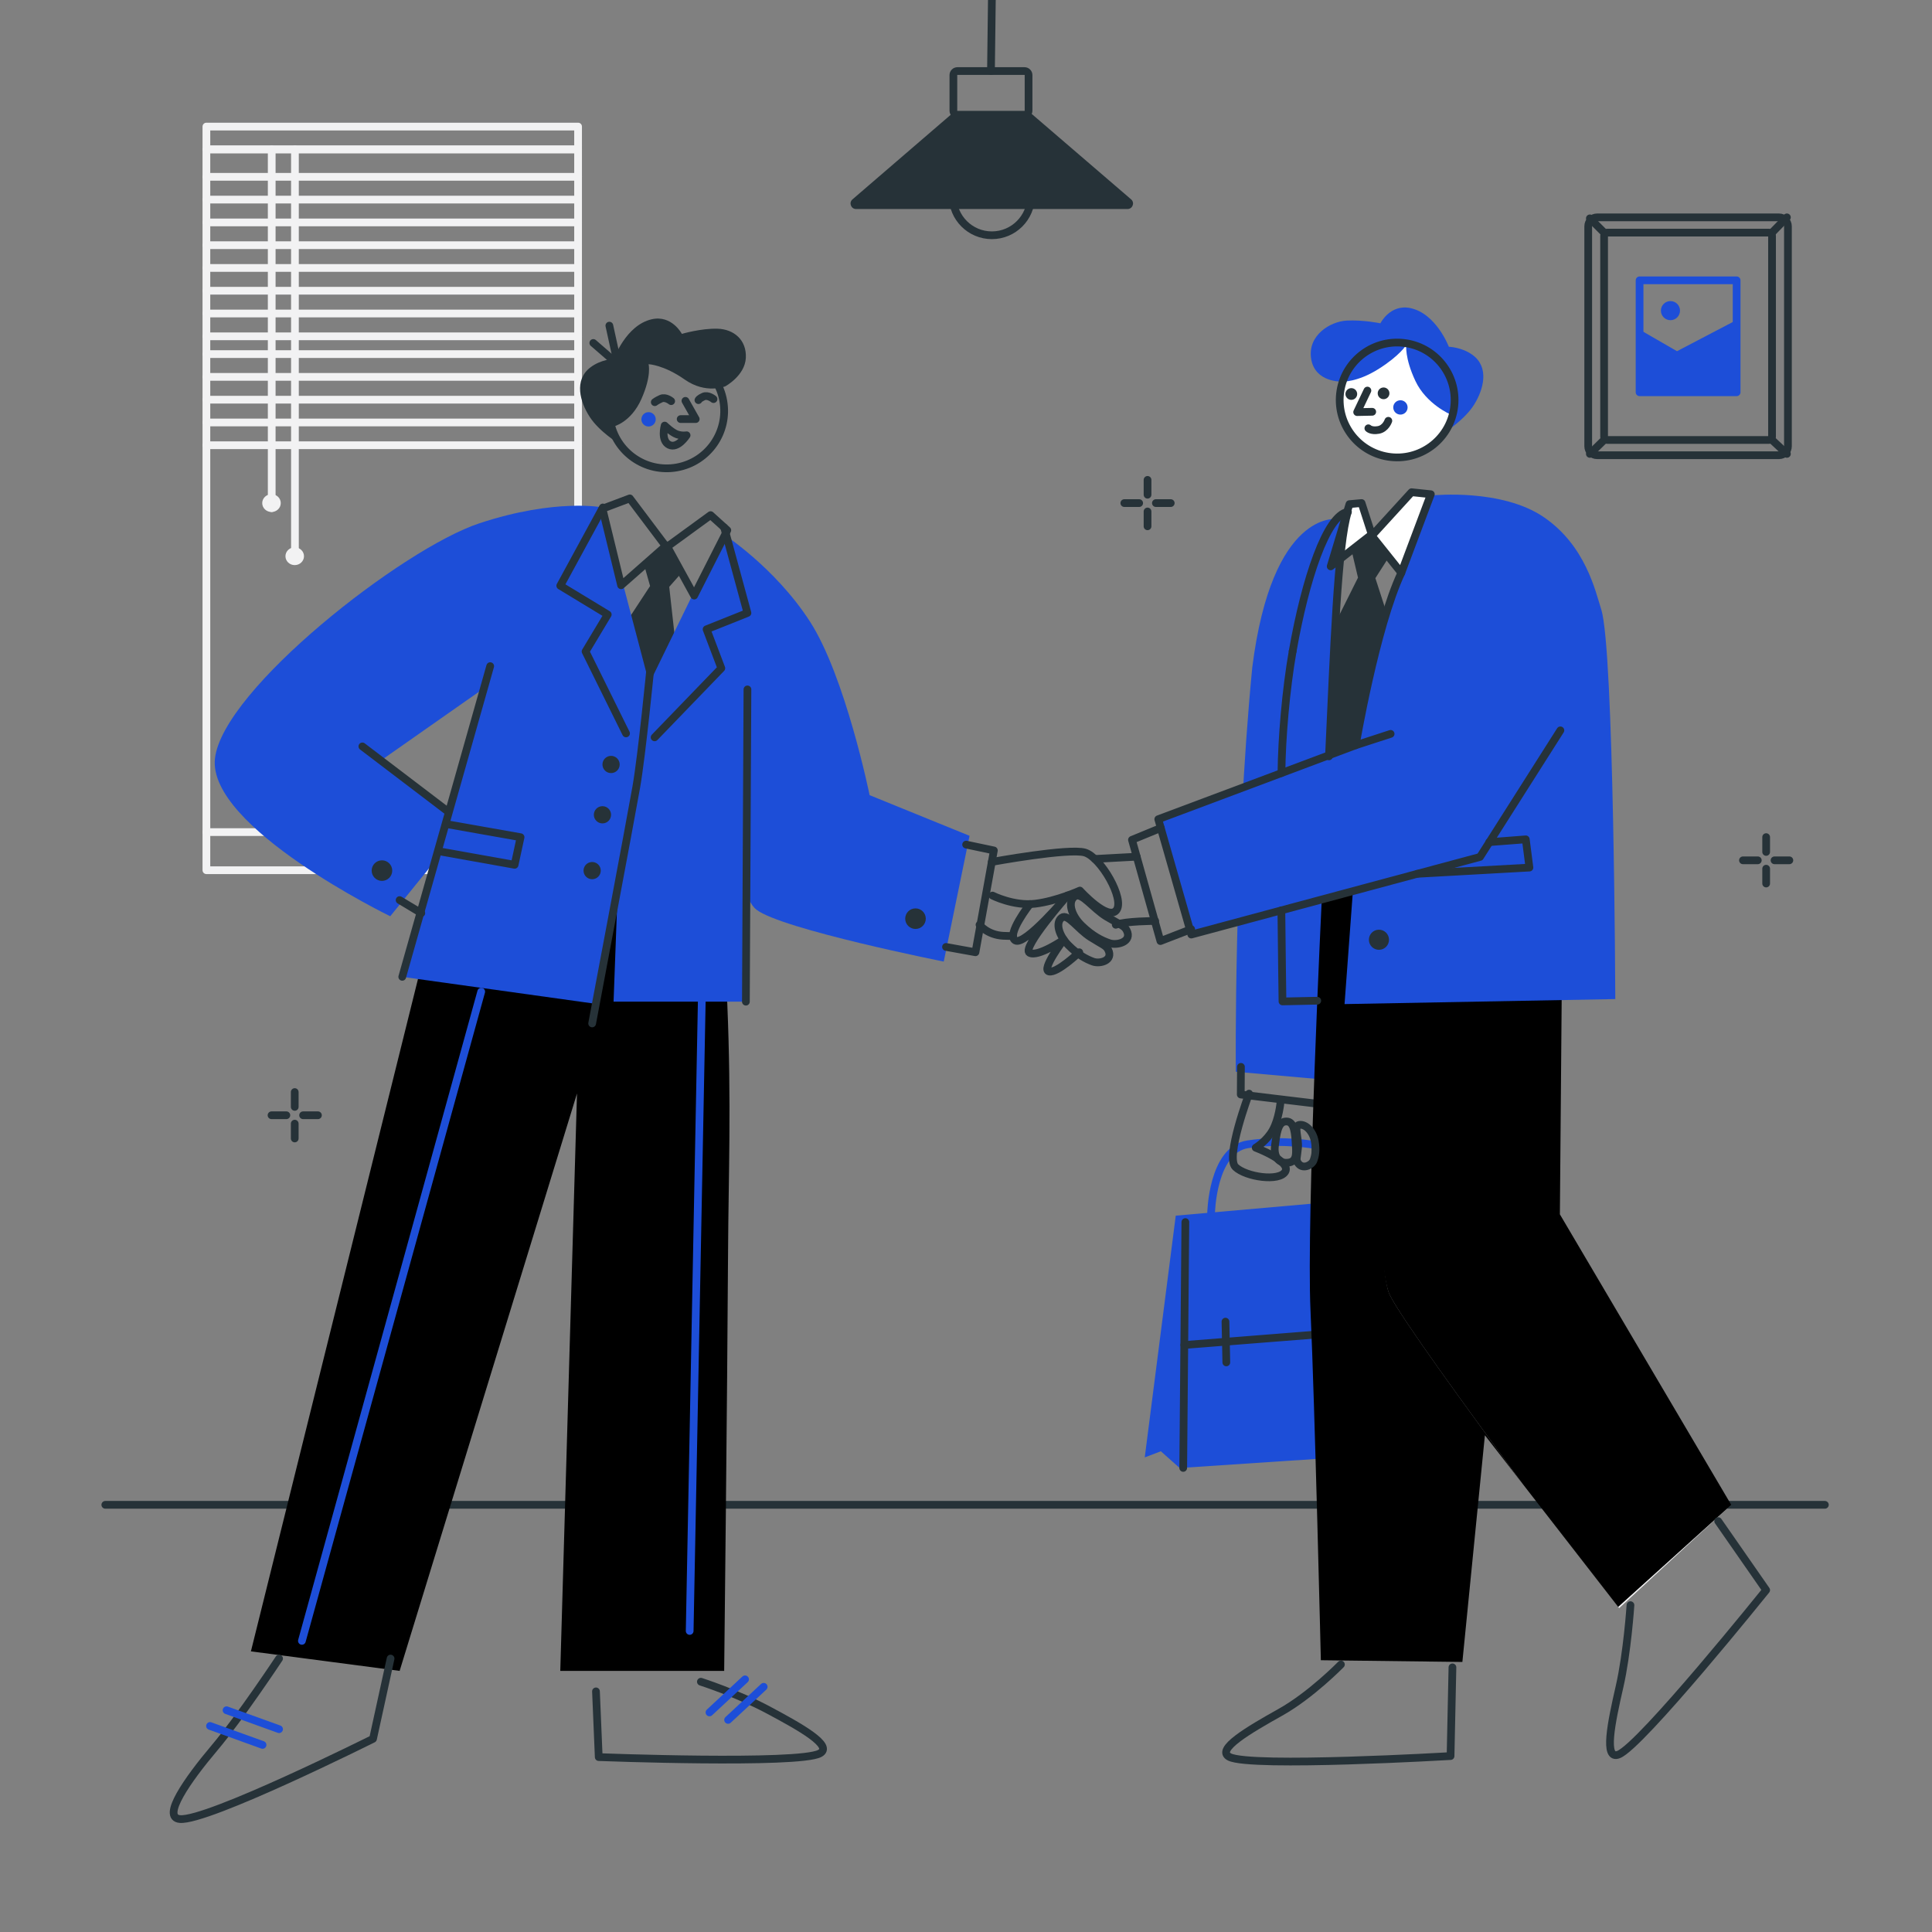 <svg width="448" height="448" viewBox="0 0 448 448" fill="none" xmlns="http://www.w3.org/2000/svg">
<rect x="0" y="0" width="448" height="448" fill="#808080" stroke="none"/>
<g clip-path="url(#clip0_6211_7844)">
<path d="M24.42 348.943H423.16" stroke="#263238" stroke-width="1.792" stroke-miterlimit="10" stroke-linecap="round" stroke-linejoin="round"/>
<path d="M266.095 111.277V114.718" stroke="#263238" stroke-width="1.792" stroke-miterlimit="10" stroke-linecap="round" stroke-linejoin="round"/>
<path d="M266.095 118.6V122.042" stroke="#263238" stroke-width="1.792" stroke-miterlimit="10" stroke-linecap="round" stroke-linejoin="round"/>
<path d="M260.713 116.66H264.156" stroke="#263238" stroke-width="1.792" stroke-miterlimit="10" stroke-linecap="round" stroke-linejoin="round"/>
<path d="M268.035 116.66H271.476" stroke="#263238" stroke-width="1.792" stroke-miterlimit="10" stroke-linecap="round" stroke-linejoin="round"/>
<path d="M68.343 253.23V256.672" stroke="#263238" stroke-width="1.792" stroke-miterlimit="10" stroke-linecap="round" stroke-linejoin="round"/>
<path d="M68.343 260.553V263.994" stroke="#263238" stroke-width="1.792" stroke-miterlimit="10" stroke-linecap="round" stroke-linejoin="round"/>
<path d="M62.962 258.611H66.403" stroke="#263238" stroke-width="1.792" stroke-miterlimit="10" stroke-linecap="round" stroke-linejoin="round"/>
<path d="M70.283 258.611H73.725" stroke="#263238" stroke-width="1.792" stroke-miterlimit="10" stroke-linecap="round" stroke-linejoin="round"/>
<path d="M409.544 194.113V197.554" stroke="#263238" stroke-width="1.792" stroke-miterlimit="10" stroke-linecap="round" stroke-linejoin="round"/>
<path d="M409.544 201.436V204.877" stroke="#263238" stroke-width="1.792" stroke-miterlimit="10" stroke-linecap="round" stroke-linejoin="round"/>
<path d="M404.163 199.494H407.605" stroke="#263238" stroke-width="1.792" stroke-miterlimit="10" stroke-linecap="round" stroke-linejoin="round"/>
<path d="M411.484 199.494H414.925" stroke="#263238" stroke-width="1.792" stroke-miterlimit="10" stroke-linecap="round" stroke-linejoin="round"/>
<path d="M134.049 41.004H47.86" stroke="#F2F2F3" stroke-width="1.792" stroke-miterlimit="10" stroke-linecap="round" stroke-linejoin="round"/>
<path d="M134.049 46.287H47.86" stroke="#F2F2F3" stroke-width="1.792" stroke-miterlimit="10" stroke-linecap="round" stroke-linejoin="round"/>
<path d="M134.049 51.57H47.86" stroke="#F2F2F3" stroke-width="1.792" stroke-miterlimit="10" stroke-linecap="round" stroke-linejoin="round"/>
<path d="M134.049 56.852H47.86" stroke="#F2F2F3" stroke-width="1.792" stroke-miterlimit="10" stroke-linecap="round" stroke-linejoin="round"/>
<path d="M134.049 62.135H47.86" stroke="#F2F2F3" stroke-width="1.792" stroke-miterlimit="10" stroke-linecap="round" stroke-linejoin="round"/>
<path d="M134.049 67.418H47.86" stroke="#F2F2F3" stroke-width="1.792" stroke-miterlimit="10" stroke-linecap="round" stroke-linejoin="round"/>
<path d="M134.049 72.701H47.86" stroke="#F2F2F3" stroke-width="1.792" stroke-miterlimit="10" stroke-linecap="round" stroke-linejoin="round"/>
<path d="M134.049 77.984H47.86" stroke="#F2F2F3" stroke-width="1.792" stroke-miterlimit="10" stroke-linecap="round" stroke-linejoin="round"/>
<path d="M134.049 82.111H47.86" stroke="#F2F2F3" stroke-width="1.792" stroke-miterlimit="10" stroke-linecap="round" stroke-linejoin="round"/>
<path d="M134.049 87.394H47.86" stroke="#F2F2F3" stroke-width="1.792" stroke-miterlimit="10" stroke-linecap="round" stroke-linejoin="round"/>
<path d="M134.049 92.678H47.86" stroke="#F2F2F3" stroke-width="1.792" stroke-miterlimit="10" stroke-linecap="round" stroke-linejoin="round"/>
<path d="M134.049 97.959H47.86" stroke="#F2F2F3" stroke-width="1.792" stroke-miterlimit="10" stroke-linecap="round" stroke-linejoin="round"/>
<path d="M134.049 103.242H47.86" stroke="#F2F2F3" stroke-width="1.792" stroke-miterlimit="10" stroke-linecap="round" stroke-linejoin="round"/>
<path d="M68.393 34.639V128.293" stroke="#F2F2F3" stroke-width="1.792" stroke-miterlimit="10" stroke-linecap="round" stroke-linejoin="round"/>
<path d="M63.006 34.639V117.817" stroke="#F2F2F3" stroke-width="1.792" stroke-miterlimit="10" stroke-linecap="round" stroke-linejoin="round"/>
<path d="M70.492 128.978C70.492 127.84 69.53 126.916 68.342 126.916C67.155 126.916 66.193 127.84 66.193 128.978C66.193 130.117 67.155 131.04 68.342 131.04C69.531 131.039 70.492 130.117 70.492 128.978Z" fill="#F2F2F3"/>
<path d="M65.106 116.661C65.106 115.523 64.144 114.6 62.957 114.6C61.769 114.6 60.806 115.522 60.806 116.661C60.806 117.8 61.769 118.724 62.957 118.724C64.144 118.724 65.106 117.8 65.106 116.661Z" fill="#F2F2F3"/>
<path d="M134.049 34.639H47.86V201.788H134.05L134.049 34.639Z" stroke="#F2F2F3" stroke-width="1.792" stroke-miterlimit="10" stroke-linecap="round" stroke-linejoin="round"/>
<path d="M134.049 29.348H47.86V34.64H134.05L134.049 29.348Z" stroke="#F2F2F3" stroke-width="1.792" stroke-miterlimit="10" stroke-linecap="round" stroke-linejoin="round"/>
<path d="M134.049 192.949H47.86" stroke="#F2F2F3" stroke-width="1.792" stroke-miterlimit="10" stroke-linecap="round" stroke-linejoin="round"/>
<path d="M368.281 52.479C368.281 51.332 369.211 50.402 370.358 50.402H412.517C413.664 50.402 414.594 51.332 414.594 52.479V103.484C414.594 104.631 413.665 105.561 412.517 105.561H370.358C369.211 105.561 368.281 104.631 368.281 103.484V52.479Z" stroke="#263238" stroke-width="1.792" stroke-miterlimit="10" stroke-linecap="round" stroke-linejoin="round"/>
<path d="M371.966 54.686C371.966 54.274 372.301 53.94 372.713 53.94H410.162C410.574 53.94 410.907 54.274 410.907 54.686V101.279C410.907 101.691 410.573 102.025 410.162 102.025H372.713C372.301 102.025 371.966 101.691 371.966 101.279V54.686Z" stroke="#263238" stroke-width="1.792" stroke-miterlimit="10" stroke-linecap="round" stroke-linejoin="round"/>
<path d="M380.192 65.002H402.696V90.961H380.192V65.002Z" stroke="#1D4ED8" stroke-width="1.792" stroke-miterlimit="10" stroke-linecap="round" stroke-linejoin="round"/>
<path d="M380.34 76.515L388.868 81.437L402.61 74.246L402.663 90.8L380.177 90.703L380.34 76.515Z" fill="#1D4ED8"/>
<path d="M385.137 72.032C385.137 70.808 386.129 69.816 387.353 69.816C388.576 69.816 389.568 70.808 389.568 72.032C389.568 73.256 388.576 74.248 387.353 74.248C386.129 74.248 385.137 73.256 385.137 72.032Z" fill="#1D4ED8"/>
<path d="M410.909 53.939L414.356 50.402" stroke="#263238" stroke-width="1.792" stroke-miterlimit="10" stroke-linecap="round" stroke-linejoin="round"/>
<path d="M368.664 105.251L371.966 102.025" stroke="#263238" stroke-width="1.792" stroke-miterlimit="10" stroke-linecap="round" stroke-linejoin="round"/>
<path d="M371.966 53.938L368.664 50.633" stroke="#263238" stroke-width="1.792" stroke-miterlimit="10" stroke-linecap="round" stroke-linejoin="round"/>
<path d="M414.356 105.251L410.909 102.025" stroke="#263238" stroke-width="1.792" stroke-miterlimit="10" stroke-linecap="round" stroke-linejoin="round"/>
<path d="M220.909 45.466C220.909 40.446 224.978 36.377 229.998 36.377C235.018 36.377 239.087 40.447 239.087 45.466C239.087 50.486 235.018 54.555 229.998 54.555C224.978 54.555 220.909 50.486 220.909 45.466Z" stroke="#263238" stroke-width="1.792" stroke-miterlimit="10" stroke-linecap="round" stroke-linejoin="round"/>
<path d="M239.175 26.365L262.344 46.276C263.168 47.074 262.602 48.469 261.456 48.469H198.509C197.363 48.469 196.798 47.075 197.621 46.277L220.835 26.291L239.175 26.365Z" fill="#263238"/>
<path d="M229.997 0L229.791 16.477" stroke="#263238" stroke-width="1.792" stroke-miterlimit="10" stroke-linecap="round" stroke-linejoin="round"/>
<path d="M221.074 17.412C221.074 16.896 221.493 16.477 222.01 16.477H237.57C238.087 16.477 238.506 16.895 238.506 17.412V25.667C238.506 26.183 238.087 26.602 237.57 26.602H222.01C221.493 26.602 221.074 26.184 221.074 25.667V17.412Z" stroke="#263238" stroke-width="1.792" stroke-miterlimit="10" stroke-linecap="round" stroke-linejoin="round"/>
<path d="M309.934 120.367L305.765 250.224L286.562 248.521C286.562 248.521 286.088 199.163 290.378 154.786C294.987 118.186 309.934 120.367 309.934 120.367Z" fill="#1D4ED8"/>
<path d="M287.754 247.387L287.714 253.801L304.832 255.862" stroke="#263238" stroke-width="1.792" stroke-miterlimit="10" stroke-linecap="round" stroke-linejoin="round"/>
<path d="M312.555 118.693C305.048 119.735 297.34 154.21 297.114 177.557C296.888 200.904 297.387 232.214 297.387 232.214L305.454 232.047C305.454 232.047 307.37 134.618 312.555 118.693Z" fill="#1D4ED8"/>
<path d="M310.819 90.673C311.966 83.407 318.787 78.446 326.052 79.592C333.318 80.739 338.279 87.559 337.133 94.824C335.987 102.09 329.167 107.052 321.901 105.905C314.635 104.759 309.673 97.94 310.819 90.673Z" fill="white"/>
<path d="M326.1 79.995C326.1 79.995 325.673 82.928 328.203 88.327C330.735 93.727 336.373 96.115 336.373 96.115L335.232 100.091C335.232 100.091 339.677 97.295 341.859 93.771C344.042 90.247 345.372 85.168 341.474 82.309C338.994 80.489 335.964 80.412 335.964 80.412C335.964 80.412 333.04 72.691 327.029 71.438C322.339 70.459 320.093 74.969 320.093 74.969C320.093 74.969 316.164 74.149 312.325 74.335C308.487 74.52 303.126 77.748 304.044 83.26C304.963 88.771 311.205 88.482 311.205 88.482C311.205 88.482 314.653 88.711 319.638 85.578C324.624 82.445 326.1 79.995 326.1 79.995Z" fill="#1D4ED8"/>
<path d="M326.373 94.18C326.21 93.275 325.344 92.675 324.44 92.84C323.536 93.003 322.936 93.868 323.1 94.772C323.263 95.676 324.128 96.277 325.032 96.113C325.936 95.95 326.537 95.084 326.373 94.18Z" fill="#1D4ED8"/>
<path d="M310.819 90.675C311.966 83.409 318.787 78.448 326.052 79.594C333.318 80.741 338.279 87.561 337.133 94.826C335.987 102.092 329.167 107.054 321.901 105.907C314.635 104.761 309.673 97.942 310.819 90.675Z" stroke="#263238" stroke-width="1.792" stroke-miterlimit="10" stroke-linecap="round" stroke-linejoin="round"/>
<path d="M319.49 91.448C319.356 90.71 319.846 90.003 320.585 89.87C321.324 89.736 322.031 90.226 322.164 90.965C322.298 91.704 321.808 92.411 321.069 92.544C320.331 92.678 319.624 92.188 319.49 91.448Z" fill="#263238"/>
<path d="M312.012 91.603C311.878 90.864 312.368 90.157 313.107 90.024C313.846 89.89 314.553 90.38 314.686 91.119C314.82 91.858 314.33 92.565 313.591 92.698C312.852 92.832 312.145 92.342 312.012 91.603Z" fill="#263238"/>
<path d="M317.08 90.566L314.703 95.56L318.197 95.487" stroke="#263238" stroke-width="1.792" stroke-miterlimit="10" stroke-linecap="round" stroke-linejoin="round"/>
<path d="M317.302 99.311C317.302 99.311 317.959 99.999 319.643 99.694C321.329 99.389 321.934 97.576 321.934 97.576" stroke="#263238" stroke-width="1.792" stroke-miterlimit="10" stroke-linecap="round" stroke-linejoin="round"/>
<path d="M280.833 281.389C280.833 281.389 281.084 266.603 289.336 265.342C297.589 264.079 305.031 265.533 305.031 265.533" stroke="#1D4ED8" stroke-width="1.792" stroke-miterlimit="10" stroke-linecap="round" stroke-linejoin="round"/>
<path d="M272.637 281.891L304.314 279.104L305.341 338.296L273.551 340.407L269.181 336.525L265.449 337.946L272.637 281.891Z" fill="#1D4ED8"/>
<path d="M274.866 283.379L274.37 340.39" stroke="#263238" stroke-width="1.792" stroke-miterlimit="10" stroke-linecap="round" stroke-linejoin="round"/>
<path d="M274.618 311.885L305.939 309.404" stroke="#263238" stroke-width="1.792" stroke-miterlimit="10" stroke-linecap="round" stroke-linejoin="round"/>
<path d="M284.168 306.465L284.364 315.922" stroke="#263238" stroke-width="1.792" stroke-miterlimit="10" stroke-linecap="round" stroke-linejoin="round"/>
<path d="M401.441 348.941L375.227 372.6L375.456 372.895L401.441 348.941Z" fill="#F2F2F3"/>
<path d="M319.532 207.07L306.537 207.601C306.537 207.601 302.902 282.478 303.886 303.909C304.871 325.34 306.285 384.978 306.285 384.978L339.102 385.381L344.323 332.816L353.327 344.407C340.025 326.435 324.959 305.679 322.275 300.294C318.388 292.498 321.694 232.742 319.532 207.07Z" fill="black"/>
<path d="M361.711 281.582L362.369 203.014L317.227 208.401C319.389 234.073 318.388 292.498 322.276 300.295C324.96 305.68 340.026 326.437 353.328 344.408L375.227 372.6L401.441 348.941L361.711 281.582Z" fill="black"/>
<path d="M313.422 127.696L314.898 133.95L309.232 145.291L307.251 179.537L321.268 177.526L322.941 146.456L318.928 134.064L322.25 128.881L318.086 124.299L313.422 127.696Z" fill="#263238"/>
<path d="M332.429 114.86C332.429 114.86 321.693 138.153 320.145 145.169C318.596 152.187 314.367 172.806 314.367 172.806L268.588 189.96L276.242 216.707L313.715 206.633L311.779 232.831L374.562 231.669C374.562 231.669 374.264 150.655 371.315 141.371C369.959 137.104 367.681 126.528 357.959 119.9C348.237 113.274 332.429 114.86 332.429 114.86Z" fill="#1D4ED8"/>
<path d="M324.948 132.818C319.004 145.455 314.367 172.807 314.367 172.807L268.587 189.961L276.241 216.708L343.192 198.71L361.83 169.357" stroke="#263238" stroke-width="1.792" stroke-miterlimit="10" stroke-linecap="round" stroke-linejoin="round"/>
<path d="M269.175 191.996L262.486 194.744L269.081 218.217L276.215 215.46" stroke="#263238" stroke-width="1.792" stroke-miterlimit="10" stroke-linecap="round" stroke-linejoin="round"/>
<path d="M345.331 195.278L353.806 194.631L354.648 201.176L328.639 202.623" stroke="#263238" stroke-width="1.792" stroke-miterlimit="10" stroke-linecap="round" stroke-linejoin="round"/>
<path d="M295.642 265.666C295.985 263.04 296.293 260.321 297.952 260.075C299.79 259.799 300.232 261.76 300.407 264.524C300.581 267.287 300.895 269.313 298.745 269.601C296.593 269.886 295.299 268.289 295.642 265.666Z" stroke="#263238" stroke-width="1.792" stroke-miterlimit="10" stroke-linecap="round" stroke-linejoin="round"/>
<path d="M300.907 269.563C300.471 268.832 300.769 268.446 300.989 266.174C301.209 263.903 299.895 261.026 301.307 260.838C302.872 260.631 304.467 262.451 304.862 264.583C305.256 266.713 304.968 268.114 304.56 269.151C304.15 270.187 301.978 271.356 300.907 269.563Z" stroke="#263238" stroke-width="1.792" stroke-miterlimit="10" stroke-linecap="round" stroke-linejoin="round"/>
<path d="M289.639 253.596C289.639 253.596 284.105 268.299 286.485 270.612C288.864 272.924 296.724 274.091 298.047 271.655C299.371 269.219 291.175 266.133 291.175 266.133C291.175 266.133 293.708 264.635 295.144 262.019C296.581 259.402 296.918 255.665 296.918 255.665" stroke="#263238" stroke-width="1.792" stroke-miterlimit="10" stroke-linecap="round" stroke-linejoin="round"/>
<path d="M253.867 199.178L263.586 198.652" stroke="#263238" stroke-width="1.792" stroke-miterlimit="10" stroke-linecap="round" stroke-linejoin="round"/>
<path d="M258.727 214.441C260.926 213.575 267.872 213.557 267.872 213.557" stroke="#263238" stroke-width="1.792" stroke-miterlimit="10" stroke-linecap="round" stroke-linejoin="round"/>
<path d="M238.832 209.635C238.832 209.635 233.204 216.789 235.44 218.085C237.674 219.383 247.527 207.652 247.527 207.652C247.527 207.652 236.829 219.807 238.72 220.926C240.609 222.044 246.676 217.89 246.676 217.89C246.676 217.89 241.35 224.846 243.252 225.274C245.154 225.701 250.267 220.814 250.267 220.814" stroke="#263238" stroke-width="1.792" stroke-miterlimit="10" stroke-linecap="round" stroke-linejoin="round"/>
<path d="M336.798 386.63L336.36 407.203C336.36 407.203 290.082 409.923 285.113 407.418C281.764 405.73 289.471 401.209 296.922 397.038C304.005 393.072 310.937 385.965 310.937 385.965" stroke="#263238" stroke-width="1.792" stroke-miterlimit="10" stroke-linecap="round" stroke-linejoin="round"/>
<path d="M398.42 352.721L409.545 368.717C409.545 368.717 380.506 404.852 375.312 406.854C371.814 408.205 373.635 399.457 375.542 391.133C377.355 383.221 378.078 372.209 378.078 372.209" stroke="#263238" stroke-width="1.792" stroke-miterlimit="10" stroke-linecap="round" stroke-linejoin="round"/>
<path d="M315.726 116.646L318.158 124.161L327.312 114.137L331.789 114.603L324.947 132.82L317.925 124.033L308.567 131.334L312.917 116.901L315.726 116.646Z" fill="white" stroke="#263238" stroke-width="1.792" stroke-miterlimit="10" stroke-linecap="round" stroke-linejoin="round"/>
<path d="M297.13 211.092C297.224 220.997 297.387 232.214 297.387 232.214L305.454 232.047" stroke="#263238" stroke-width="1.792" stroke-miterlimit="10" stroke-linecap="round" stroke-linejoin="round"/>
<path d="M299.746 151.01C298.178 159.955 297.229 171.132 297.15 179.26" stroke="#263238" stroke-width="1.792" stroke-miterlimit="10" stroke-linecap="round" stroke-linejoin="round"/>
<path d="M312.555 118.693C307.661 119.373 302.683 134.259 299.747 151.008" stroke="#263238" stroke-width="1.792" stroke-miterlimit="10" stroke-linecap="round" stroke-linejoin="round"/>
<path d="M308.167 175.388C309.3 151.201 310.191 125.955 312.555 118.693" stroke="#263238" stroke-width="1.792" stroke-miterlimit="10" stroke-linecap="round" stroke-linejoin="round"/>
<path d="M314.366 172.807L322.461 170.172" stroke="#263238" stroke-width="1.792" stroke-miterlimit="10" stroke-linecap="round" stroke-linejoin="round"/>
<path d="M322.088 217.864C322.115 219.153 321.093 220.218 319.805 220.245C318.517 220.272 317.451 219.25 317.424 217.961C317.397 216.674 318.42 215.607 319.708 215.581C320.996 215.555 322.062 216.577 322.088 217.864Z" fill="#263238"/>
<path d="M150.392 84.453C150.392 84.453 151.148 87.078 148.728 92.528C146.31 97.979 142.277 98.9 142.277 98.9L143.499 102.852C143.499 102.852 138.999 100.148 136.743 96.671C134.487 93.192 133.053 88.142 136.89 85.203C139.332 83.333 142.36 83.194 142.36 83.194C142.36 83.194 145.124 75.414 151.108 74.036C155.777 72.961 158.116 77.423 158.116 77.423C158.116 77.423 162.53 76.116 166.372 76.223C170.214 76.329 173.178 78.881 172.946 83.016C172.715 87.151 168.171 89.587 168.171 89.587C168.171 89.587 163.686 91.458 158.79 88.02C153.895 84.581 150.392 84.453 150.392 84.453Z" fill="#263238"/>
<path d="M148.75 96.974C148.894 96.067 149.747 95.448 150.654 95.593C151.56 95.738 152.179 96.591 152.034 97.497C151.89 98.404 151.037 99.022 150.13 98.878C149.223 98.734 148.604 97.881 148.75 96.974Z" fill="#1D4ED8"/>
<path d="M167.714 92.933C166.417 85.692 159.496 80.873 152.255 82.17C145.015 83.466 140.196 90.388 141.493 97.629C142.789 104.869 149.71 109.688 156.95 108.391C164.191 107.095 169.01 100.174 167.714 92.933Z" stroke="#263238" stroke-width="1.792" stroke-miterlimit="10" stroke-linecap="round" stroke-linejoin="round"/>
<path d="M158.942 92.951L161.33 97.177H157.836" stroke="#263238" stroke-width="1.792" stroke-miterlimit="10" stroke-linecap="round" stroke-linejoin="round"/>
<path d="M159.21 100.933C159.21 100.933 158.194 101.129 157.006 100.727C155.818 100.325 154.127 98.684 154.127 98.684C154.127 98.684 153.151 102.153 155.159 103.149C157.167 104.147 159.21 100.933 159.21 100.933Z" stroke="#263238" stroke-width="1.792" stroke-miterlimit="10" stroke-linecap="round" stroke-linejoin="round"/>
<path d="M151.832 93.26C151.832 93.26 152.233 92.917 153.294 92.437C154.356 91.957 155.633 93.02 155.633 93.02" stroke="#263238" stroke-width="1.792" stroke-miterlimit="10" stroke-linecap="round" stroke-linejoin="round"/>
<path d="M161.954 92.786C161.954 92.786 162.054 92.443 163.115 91.963C164.177 91.482 165.454 92.545 165.454 92.545" stroke="#263238" stroke-width="1.792" stroke-miterlimit="10" stroke-linecap="round" stroke-linejoin="round"/>
<path d="M141.299 75.51L143.256 84.454" stroke="#263238" stroke-width="1.792" stroke-miterlimit="10" stroke-linecap="round" stroke-linejoin="round"/>
<path d="M137.579 79.527L143.256 84.454" stroke="#263238" stroke-width="1.792" stroke-miterlimit="10" stroke-linecap="round" stroke-linejoin="round"/>
<path d="M104.508 196.486L58.182 382.924L92.669 387.45L133.798 253.562L129.919 387.45H167.926C167.926 387.45 168.643 323.919 168.83 289.755C168.922 272.946 169.624 255.75 168.643 232.676C167.661 209.602 161.374 195.846 161.374 195.846L104.508 196.486Z" fill="black"/>
<path d="M111.588 229.947L70.007 380.492" stroke="#1D4ED8" stroke-width="1.792" stroke-miterlimit="10" stroke-linecap="round" stroke-linejoin="round"/>
<path d="M162.726 232.271L159.924 378.194" stroke="#1D4ED8" stroke-width="1.792" stroke-miterlimit="10" stroke-linecap="round" stroke-linejoin="round"/>
<path d="M149.503 131.496L150.744 135.888L145.827 143.383L150.506 158.945L156.568 148.538L155.184 136.078L157.762 133.166L154.277 126.482L149.503 131.496Z" fill="#263238"/>
<path d="M132.171 117.306C127.248 117.49 120.092 118.393 111.167 121.342C93.318 127.243 51.67 159.892 49.849 175.857C48.027 191.822 90.492 212.463 90.492 212.463L101.568 198.78L93.276 226.513L138.196 232.781L140.321 221.888L143.209 207.08L142.276 232.272H172.958L173.201 183.334C173.201 183.334 169.553 206.401 175.42 210.948C181.288 215.494 218.84 222.974 218.84 222.974L224.825 193.811L201.647 184.382C201.647 184.382 196.031 156.835 187.814 144.124C179.598 131.413 167.516 123.712 167.516 123.712L150.549 158.522L139.793 117.672C139.793 117.672 137.094 117.12 132.171 117.306ZM111.838 159.864C111.838 159.864 108.769 170.278 107.274 175.214C105.777 180.15 103.758 188.088 103.758 188.088L88.569 176.178L111.838 159.864Z" fill="#1D4ED8"/>
<path d="M139.7 177.271C139.7 176.168 140.594 175.273 141.697 175.273C142.801 175.273 143.695 176.168 143.695 177.271C143.695 178.374 142.801 179.268 141.697 179.268C140.594 179.268 139.7 178.374 139.7 177.271Z" fill="#263238"/>
<path d="M137.702 188.937C137.702 187.834 138.596 186.939 139.699 186.939C140.802 186.939 141.696 187.834 141.696 188.937C141.696 190.04 140.802 190.934 139.699 190.934C138.596 190.934 137.702 190.041 137.702 188.937Z" fill="#263238"/>
<path d="M135.312 201.882C135.312 200.779 136.206 199.885 137.309 199.885C138.412 199.885 139.306 200.779 139.306 201.882C139.306 202.985 138.412 203.879 137.309 203.879C136.207 203.879 135.312 202.985 135.312 201.882Z" fill="#263238"/>
<path d="M150.859 154.465C150.859 154.465 148.854 175.004 147.551 182.464C146.249 189.923 137.31 237.322 137.31 237.322" stroke="#263238" stroke-width="1.792" stroke-miterlimit="10" stroke-linecap="round" stroke-linejoin="round"/>
<path d="M139.794 117.672L129.918 135.821L140.926 142.498L135.783 151.069L145.168 170.065" stroke="#263238" stroke-width="1.792" stroke-miterlimit="10" stroke-linecap="round" stroke-linejoin="round"/>
<path d="M167.924 122.297L173.32 142.136L163.845 145.926L167.266 154.95L151.794 170.98" stroke="#263238" stroke-width="1.792" stroke-miterlimit="10" stroke-linecap="round" stroke-linejoin="round"/>
<path d="M146.043 115.568L154.564 126.887L164.772 119.448L168.652 122.955L160.966 138.103L154.564 126.439L144.028 135.715L139.7 117.955L146.043 115.568Z" stroke="#263238" stroke-width="1.792" stroke-miterlimit="10" stroke-linecap="round" stroke-linejoin="round"/>
<path d="M224.031 195.848L230.463 197.206L226.194 220.813L219.366 219.578" stroke="#263238" stroke-width="1.792" stroke-miterlimit="10" stroke-linecap="round" stroke-linejoin="round"/>
<path d="M92.668 208.717L97.694 211.74" stroke="#263238" stroke-width="1.792" stroke-miterlimit="10" stroke-linecap="round" stroke-linejoin="round"/>
<path d="M93.277 226.513L113.67 154.467" stroke="#263238" stroke-width="1.792" stroke-miterlimit="10" stroke-linecap="round" stroke-linejoin="round"/>
<path d="M103.918 191.162L120.712 194.134L119.33 200.534L102.462 197.517" stroke="#263238" stroke-width="1.792" stroke-miterlimit="10" stroke-linecap="round" stroke-linejoin="round"/>
<path d="M261.244 215.705C260.678 214.613 259.881 214.525 256.64 212.588C253.4 210.65 250.789 206.719 249.216 207.855C247.47 209.111 248.404 212.308 250.88 214.683C253.357 217.058 255.497 218.111 257.265 218.709C259.035 219.307 262.635 218.393 261.244 215.705Z" stroke="#263238" stroke-width="1.792" stroke-miterlimit="10" stroke-linecap="round" stroke-linejoin="round"/>
<path d="M256.967 220.233C256.453 219.21 255.744 219.12 252.846 217.282C249.947 215.445 247.588 211.756 246.2 212.797C244.662 213.951 245.525 216.937 247.749 219.177C249.973 221.415 251.884 222.417 253.463 222.991C255.04 223.567 258.23 222.751 256.967 220.233Z" stroke="#263238" stroke-width="1.792" stroke-miterlimit="10" stroke-linecap="round" stroke-linejoin="round"/>
<path d="M230.145 207.665C230.145 207.665 235.075 210.161 240.065 209.551C245.055 208.944 250.411 206.509 250.411 206.509C250.411 206.509 256.862 213.629 258.869 211.073C260.877 208.517 255.279 198.781 251.566 197.685C247.854 196.59 229.981 199.868 229.981 199.868" stroke="#263238" stroke-width="1.792" stroke-miterlimit="10" stroke-linecap="round" stroke-linejoin="round"/>
<path d="M234.913 217.024C234.238 217.043 233.478 217.039 232.635 216.996C228.933 216.803 227.135 214.441 227.135 214.441" stroke="#263238" stroke-width="1.792" stroke-miterlimit="10" stroke-linecap="round" stroke-linejoin="round"/>
<path d="M90.571 384.594L86.498 403.206C86.498 403.206 48.101 422.391 41.711 421.809C37.406 421.417 43.452 412.746 49.697 405.349C55.633 398.316 64.712 384.594 64.712 384.594" stroke="#263238" stroke-width="1.792" stroke-miterlimit="10" stroke-linecap="round" stroke-linejoin="round"/>
<path d="M64.711 400.971L52.531 396.578" stroke="#1D4ED8" stroke-width="1.792" stroke-miterlimit="10" stroke-linecap="round" stroke-linejoin="round"/>
<path d="M60.88 404.617L48.7 400.223" stroke="#1D4ED8" stroke-width="1.792" stroke-miterlimit="10" stroke-linecap="round" stroke-linejoin="round"/>
<path d="M138.197 392.202L138.837 407.444C138.837 407.444 185.16 409.207 190.077 406.6C193.39 404.843 185.592 400.483 178.055 396.466C170.893 392.647 162.523 389.965 162.523 389.965" stroke="#263238" stroke-width="1.792" stroke-miterlimit="10" stroke-linecap="round" stroke-linejoin="round"/>
<path d="M164.517 397.086L172.765 389.41" stroke="#1D4ED8" stroke-width="1.792" stroke-miterlimit="10" stroke-linecap="round" stroke-linejoin="round"/>
<path d="M168.836 398.817L177.084 391.141" stroke="#1D4ED8" stroke-width="1.792" stroke-miterlimit="10" stroke-linecap="round" stroke-linejoin="round"/>
<path d="M172.96 232.273L173.321 159.863" stroke="#263238" stroke-width="1.792" stroke-miterlimit="10" stroke-linecap="round" stroke-linejoin="round"/>
<path d="M212.29 215.409C213.607 215.409 214.675 214.341 214.675 213.024C214.675 211.707 213.607 210.639 212.29 210.639C210.973 210.639 209.905 211.707 209.905 213.024C209.905 214.341 210.973 215.409 212.29 215.409Z" fill="#263238"/>
<path d="M88.569 204.266C89.886 204.266 90.954 203.199 90.954 201.881C90.954 200.564 89.886 199.496 88.569 199.496C87.252 199.496 86.184 200.564 86.184 201.881C86.184 203.199 87.252 204.266 88.569 204.266Z" fill="#263238"/>
<path d="M84.029 173.078L103.758 188.088" stroke="#263238" stroke-width="1.792" stroke-miterlimit="10" stroke-linecap="round" stroke-linejoin="round"/>
</g>
<defs>
<clipPath id="clip0_6211_7844">
<rect width="448" height="448" fill="white"/>
</clipPath>
</defs>
</svg>
